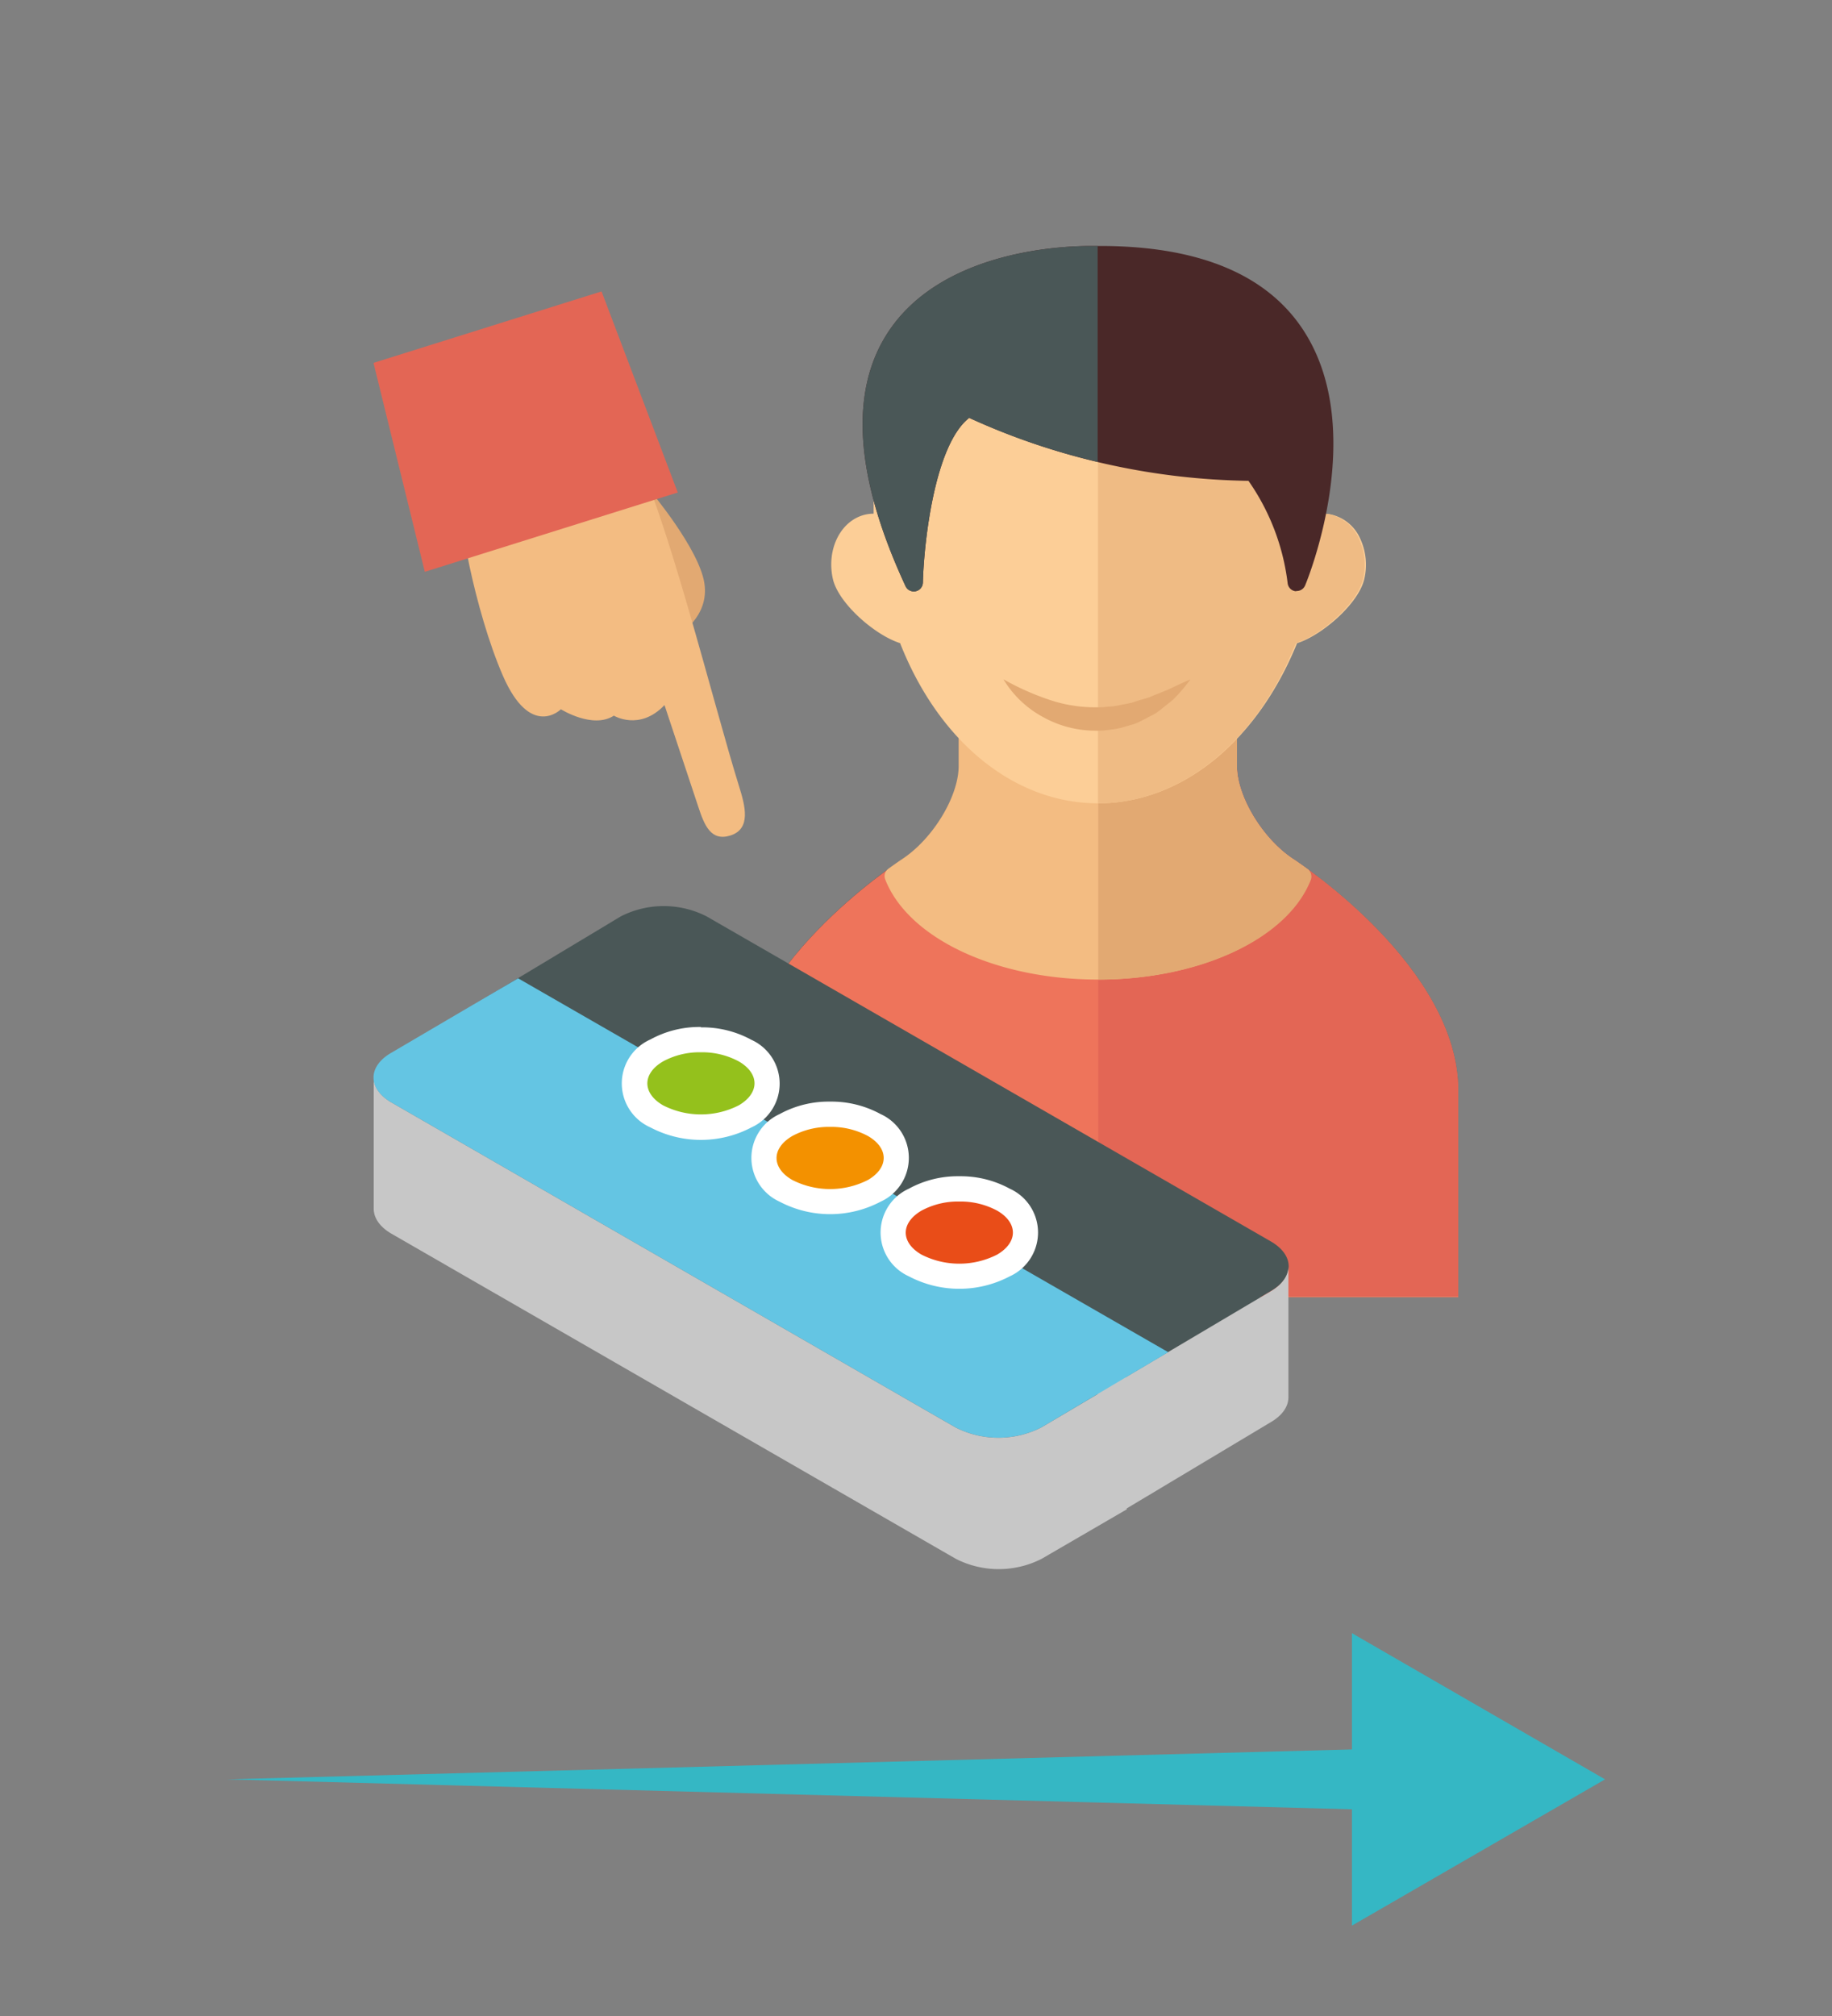 <?xml version="1.0" encoding="UTF-8"?> <svg xmlns="http://www.w3.org/2000/svg" id="Calque_1" data-name="Calque 1" viewBox="0 0 250 275"><rect x="0" y="0" width="250" height="275" fill="#808080" stroke="none"/><defs><style>.cls-1{fill:#494949;}.cls-2{fill:#ee745b;}.cls-3{fill:#e36655;}.cls-4{fill:#f3bc82;}.cls-5{fill:#e2a972;}.cls-6{fill:#fcce97;}.cls-7{fill:#efbb84;}.cls-8{fill:#4a2828;}.cls-9{fill:#4a5757;}.cls-10{fill:#c7c7c7;}.cls-11{fill:#64c5e3;}.cls-12{fill:#e94d18;}.cls-13{fill:#fff;}.cls-14{fill:#f39100;}.cls-15{fill:#94c11c;}.cls-16{fill:#35b7c4;}</style></defs><title>Skiply-img-scenario-1</title><path class="cls-1" d="M176.54,117.23c-4.2-2.72-7.75-8.55-7.75-12.74V98.88a32.47,32.47,0,0,1-2.48,2.55v3.05c0,5,4,11.65,8.88,14.82.21.14,21.37,14,21.37,29.46v1.39H103.09v-1.39c0-15.43,21.16-29.32,21.38-29.46,4.9-3.17,8.88-9.82,8.88-14.82v-3.06a32.81,32.81,0,0,1-2.48-2.55v5.61c0,4.19-3.55,10-7.75,12.74-.92.6-22.51,14.76-22.51,31.54v3.87H199v-3.87C199,132,177.45,117.83,176.54,117.23Z"></path><path class="cls-2" d="M176.54,117.23c-4.2-2.72-7.75-8.55-7.75-12.74V98.88H130.87v5.61c0,4.19-3.55,10-7.75,12.74-.92.6-22.51,14.76-22.51,31.54v28.18H199V148.77C199,132,177.45,117.83,176.54,117.23Z"></path><path class="cls-3" d="M176.54,117.23c-4.2-2.72-7.75-8.55-7.75-12.74V98.88H149.87v77.93H199v-28C199,132,177.45,117.83,176.54,117.23Z"></path><path class="cls-4" d="M178.47,118.58c-1.19-.86-1.93-1.35-1.94-1.35-4.2-2.72-7.75-8.55-7.75-12.74v-4.33a1.24,1.24,0,0,0-.73-1.13c-.49-.22-1-.43-1.51-.63l-35,.68a1.23,1.23,0,0,0-.72,1.12v4.28c0,4.19-3.55,10-7.76,12.74,0,0-.71.47-1.84,1.29a1.23,1.23,0,0,0-.42,1.45c3.12,8,15.06,13.66,29,13.66s25.85-5.59,29-13.59A1.24,1.24,0,0,0,178.47,118.58Z"></path><path class="cls-5" d="M176.54,117.23c-4.2-2.72-7.75-8.55-7.75-12.74v-4.33a1.24,1.24,0,0,0-.73-1.13c-.49-.22-1-.43-1.51-.63l-16.68.33v34.9h0c13.92,0,25.85-5.59,29-13.59a1.24,1.24,0,0,0-.42-1.46C177.28,117.72,176.54,117.23,176.54,117.23Z"></path><path class="cls-6" d="M149.83,109.58c-11.37,0-21.69-8.35-27-21.85-3.45-1.09-8.47-5.47-9.19-8.82-.88-4.09,1.15-8,4.52-8.73a5.3,5.3,0,0,1,1.06-.11c0-.62,0-1.25,0-1.89,0-27.4,19.23-31.49,30.69-31.49s30.69,4.09,30.69,31.49c0,.63,0,1.26,0,1.89a5.21,5.21,0,0,1,1.06.12,5.72,5.72,0,0,1,3.93,3.23,8.47,8.47,0,0,1,.6,5.5c-.72,3.35-5.74,7.73-9.19,8.82C171.51,101.23,161.2,109.58,149.83,109.58Z"></path><path class="cls-7" d="M181.54,70.19a5.21,5.21,0,0,0-1.06-.12c0-.62,0-1.25,0-1.89,0-27.37-19.18-31.48-30.65-31.49v72.89c11.35,0,21.65-8.37,27-21.84,3.45-1.09,8.47-5.47,9.19-8.82a8.47,8.47,0,0,0-.6-5.5A5.72,5.72,0,0,0,181.54,70.19Z"></path><path class="cls-8" d="M176.79,80.65a1.24,1.24,0,0,1-1.07-1.06,30.81,30.81,0,0,0-5.35-14A95,95,0,0,1,132.26,57c-4.8,3.74-6.2,17.37-6.32,22.48a1.24,1.24,0,0,1-2.36.49c-6.85-14.75-7.7-26.32-2.54-34.42,7.09-11.11,23.12-12,27.86-12h1.19c13.33,0,22.64,3.8,27.65,11.31,9.08,13.59.72,34.15.36,35a1.24,1.24,0,0,1-1.14.76Z"></path><path class="cls-9" d="M148.9,33.56h.89V63a91.37,91.37,0,0,1-17.53-6c-4.8,3.74-6.2,17.37-6.32,22.48a1.24,1.24,0,0,1-2.36.49c-6.85-14.75-7.7-26.32-2.54-34.42C128.12,34.42,144.16,33.56,148.9,33.56Z"></path><path class="cls-5" d="M136.93,92.66a35.58,35.58,0,0,0,6.34,2.82,19.39,19.39,0,0,0,6.37,1,8.63,8.63,0,0,0,1.59-.09,7.93,7.93,0,0,0,1.59-.21l1.6-.31c.52-.18,1-.34,1.58-.5l.81-.24c.26-.11.51-.23.78-.33l1.6-.64c1.06-.47,2.08-1,3.26-1.48a23.4,23.4,0,0,1-2.4,2.79l-1.45,1.16c-.24.2-.5.38-.75.57s-.54.31-.82.46c-.56.3-1.12.59-1.69.87s-1.21.4-1.83.6a9.12,9.12,0,0,1-1.89.39,10.7,10.7,0,0,1-1.94.15,14.67,14.67,0,0,1-7.4-1.89A14.09,14.09,0,0,1,136.93,92.66Z"></path><path class="cls-9" d="M142.07,194.71,153.68,188,65,136.85,84.72,125a12.9,12.9,0,0,1,11.7,0l77,44.34c3.24,1.87,3.26,4.91,0,6.78Z"></path><path class="cls-10" d="M173.41,176.15,153.57,187.9,65,136.85v4.43l84.81,48.87-7.71,4.57a12.9,12.9,0,0,1-11.7,0l-77-44.34C51.78,149.43,51,148.2,51,147v17.89c0,1.23.81,2.47,2.44,3.41l77,44.34a12.9,12.9,0,0,0,11.7,0l11.62-6.75v-.13L173.41,194c1.6-.93,2.4-2.15,2.41-3.37V172.78C175.81,174,175,175.22,173.41,176.15Z"></path><path class="cls-11" d="M53.41,150.38c-3.24-1.87-3.26-4.91,0-6.78l17.29-10.15,88.72,51-17.32,10.26a12.9,12.9,0,0,1-11.7,0Z"></path><path class="cls-12" d="M131,174.08a12.24,12.24,0,0,1-6-1.47,4.85,4.85,0,0,1,0-9,13.06,13.06,0,0,1,12,0,4.85,4.85,0,0,1,0,9A12.15,12.15,0,0,1,131,174.08Z"></path><path class="cls-13" d="M130.91,163.9a10.55,10.55,0,0,1,5.16,1.24c2.86,1.65,2.88,4.32,0,6a11.38,11.38,0,0,1-10.32,0c-2.86-1.65-2.87-4.32,0-6a10.47,10.47,0,0,1,5.15-1.24m0-3.45h0a13.89,13.89,0,0,0-6.88,1.7,6.56,6.56,0,0,0,0,11.95,14.79,14.79,0,0,0,13.78,0,6.56,6.56,0,0,0,0-11.95,14,14,0,0,0-6.89-1.7Z"></path><path class="cls-14" d="M113.32,163.9a12.25,12.25,0,0,1-6-1.47,4.85,4.85,0,0,1,0-9,13.06,13.06,0,0,1,12,0,4.85,4.85,0,0,1,0,9A12.15,12.15,0,0,1,113.32,163.9Z"></path><path class="cls-13" d="M113.28,153.72a10.55,10.55,0,0,1,5.16,1.24c2.86,1.65,2.88,4.32,0,6a11.38,11.38,0,0,1-10.32,0c-2.86-1.65-2.87-4.32,0-6a10.47,10.47,0,0,1,5.15-1.24m0-3.45h0a13.9,13.9,0,0,0-6.88,1.7,6.56,6.56,0,0,0,0,11.95,14.79,14.79,0,0,0,13.78,0,6.56,6.56,0,0,0,0-11.95,14,14,0,0,0-6.89-1.7Z"></path><path class="cls-15" d="M95.69,153.71a12.24,12.24,0,0,1-6-1.47,4.85,4.85,0,0,1,0-9,13.07,13.07,0,0,1,12,0,4.85,4.85,0,0,1,0,9A12.16,12.16,0,0,1,95.69,153.71Z"></path><path class="cls-13" d="M95.64,143.54a10.56,10.56,0,0,1,5.17,1.24c2.86,1.65,2.88,4.32,0,6a11.38,11.38,0,0,1-10.32,0c-2.86-1.65-2.87-4.33,0-6a10.46,10.46,0,0,1,5.15-1.24m0-3.45a13.89,13.89,0,0,0-6.88,1.7,6.56,6.56,0,0,0,0,12,14.79,14.79,0,0,0,13.78,0,6.56,6.56,0,0,0,0-11.95,14,14,0,0,0-6.9-1.7Z"></path><path class="cls-5" d="M88.78,67s6.61,7.86,7.34,12.54-3.66,7.13-3.66,7.13L88.78,67"></path><path class="cls-4" d="M63.05,67.71c-.91,1.5,1.76,15.67,5.56,24.43s7.93,4.61,7.93,4.61,4.36,2.74,7.23.87c0,0,3.5,2.14,6.91-1.44,0,0,3.81,11.44,4.62,13.9s1.7,4.73,4.37,3.89c2.88-.91,2-4.09,1.2-6.66C97.34,96,90.72,69.09,86.29,61.23,86.29,61.23,71.43,53.88,63.05,67.71Z"></path><polygon class="cls-3" points="50.97 49.5 57.97 78 92.49 67.18 82.09 39.75 50.97 49.5"></polygon><polygon class="cls-16" points="30.97 242.72 190.33 238.48 190.33 246.96 30.97 242.72"></polygon><polygon class="cls-16" points="184.49 262.67 219.03 242.72 184.49 222.78 184.49 262.67"></polygon></svg> 